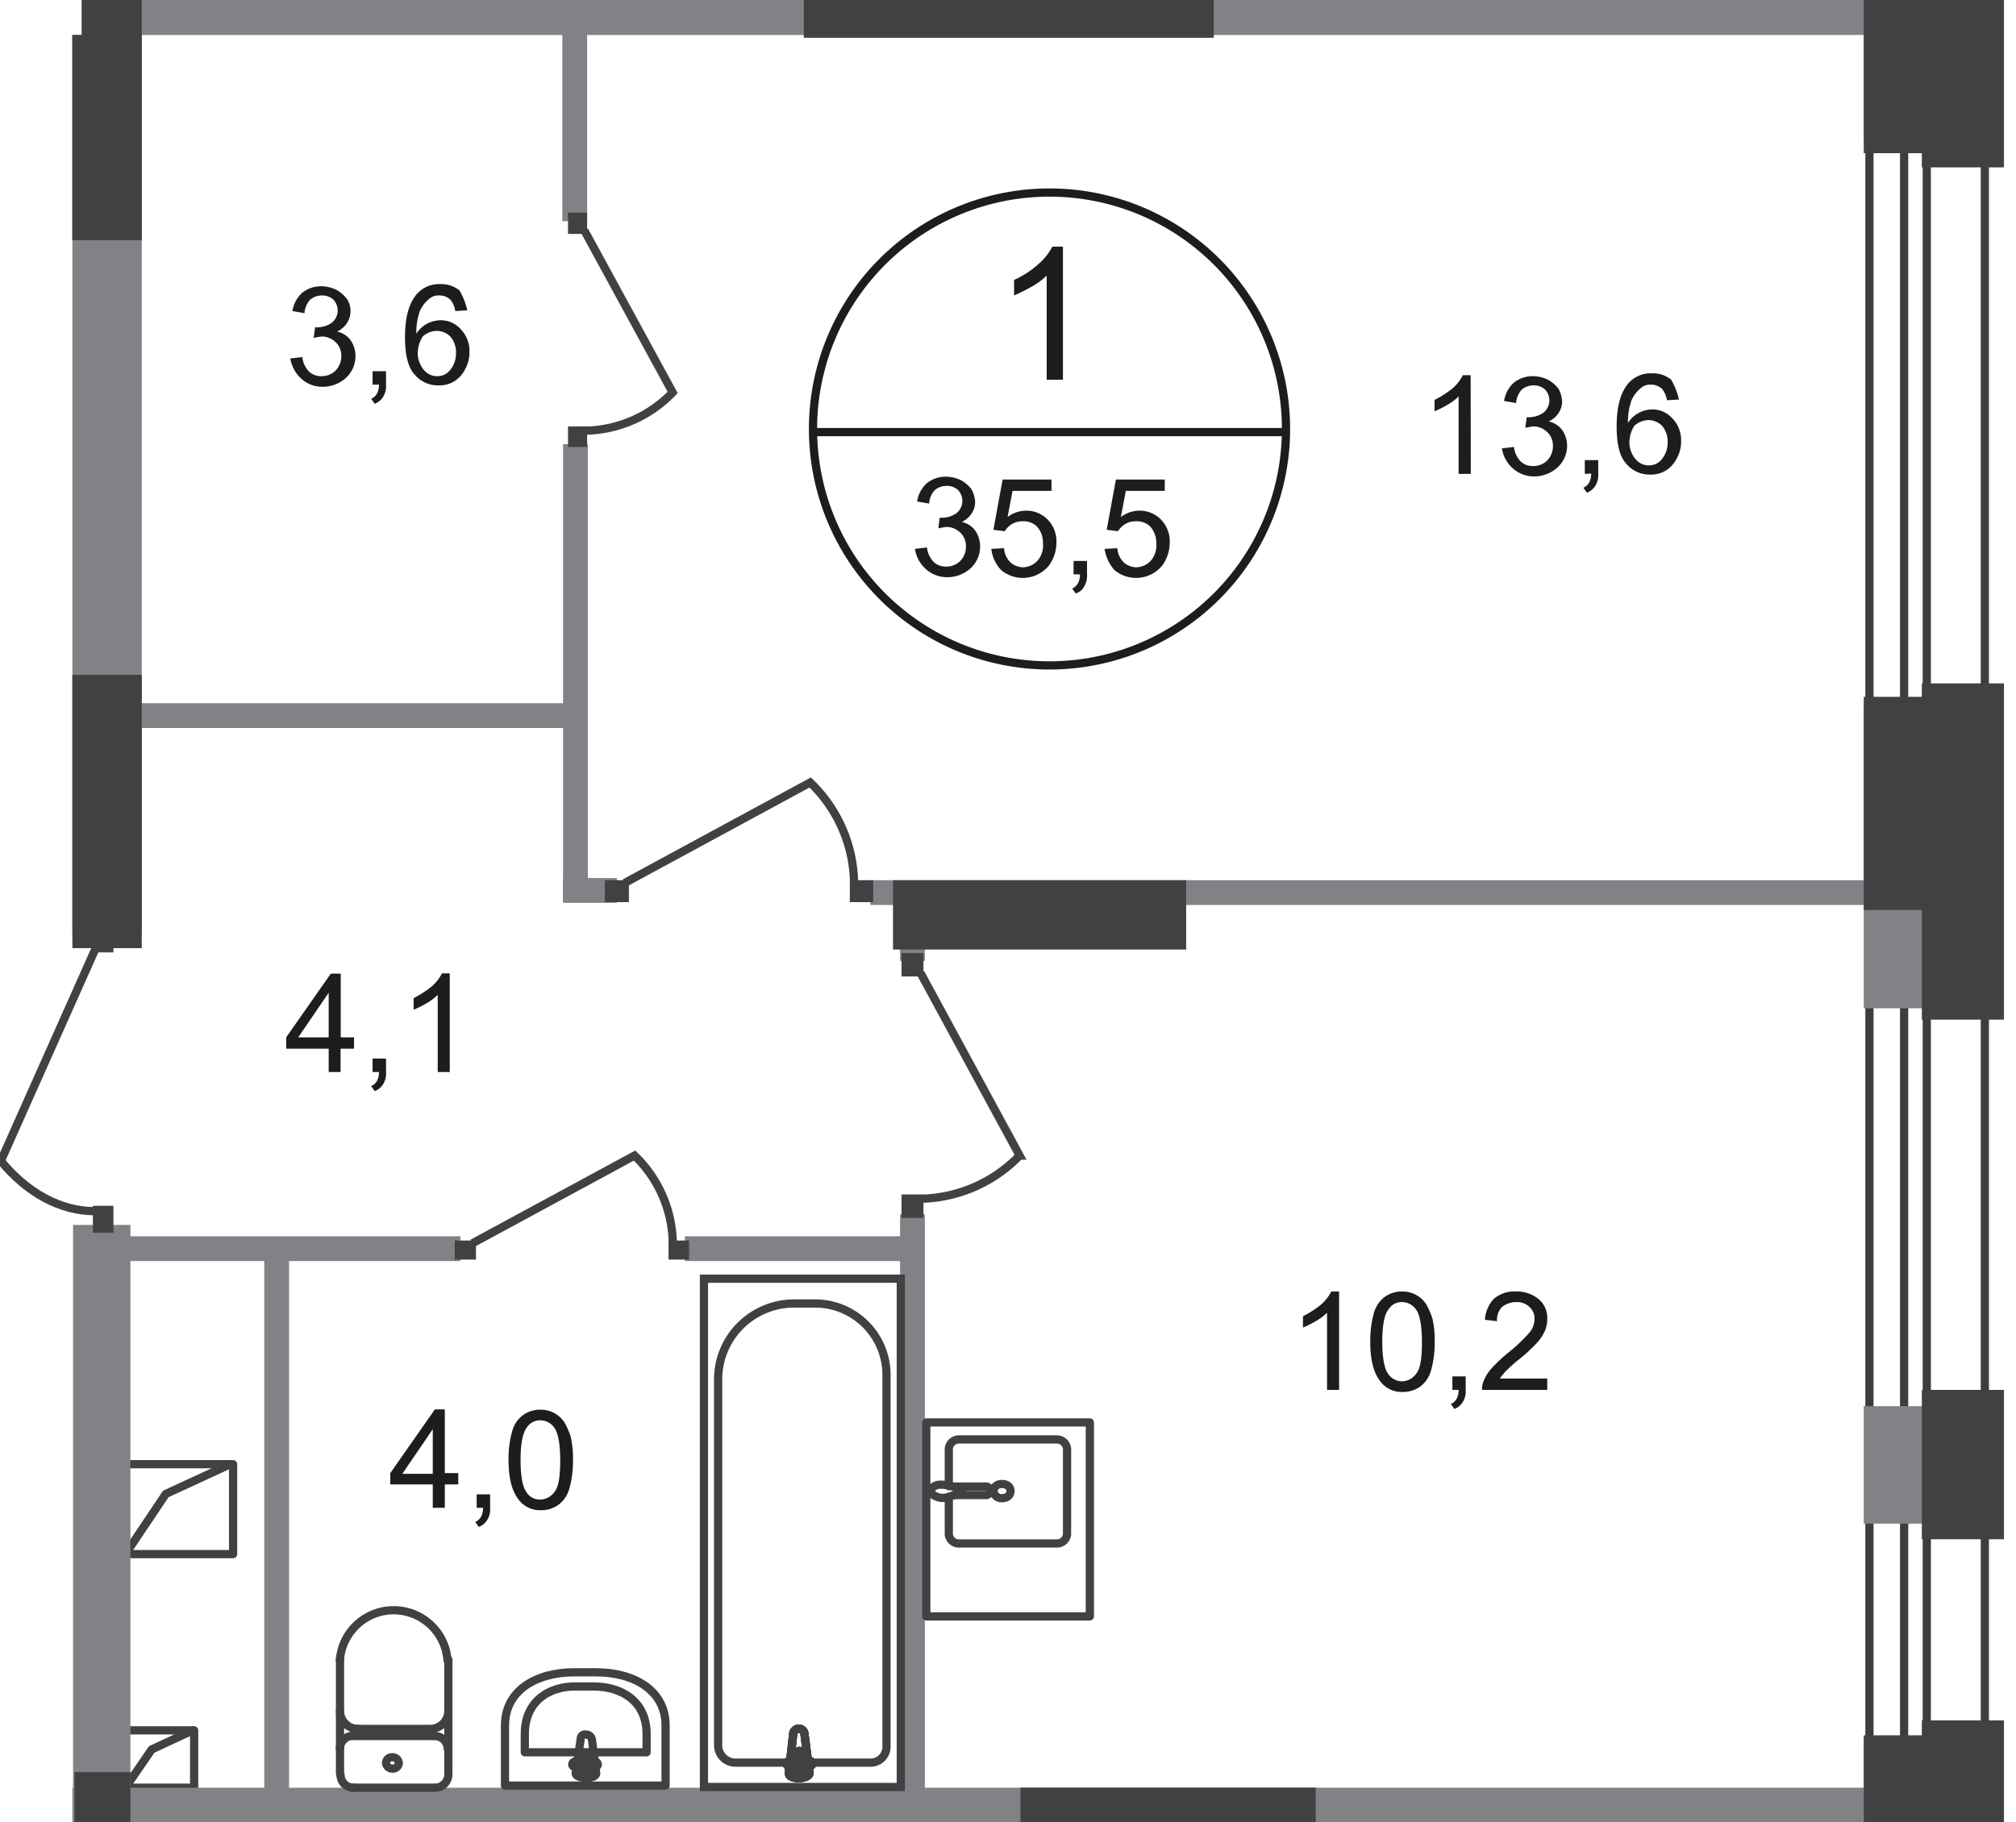 <svg id="Слой_1" data-name="Слой 1" xmlns="http://www.w3.org/2000/svg" xmlns:xlink="http://www.w3.org/1999/xlink" viewBox="0 0 284.72 257.43"><defs><style>.cls-1,.cls-10,.cls-12,.cls-2,.cls-5,.cls-6,.cls-9{fill:none;}.cls-1{opacity:0.4;}.cls-3{clip-path:url(#clip-path);}.cls-4{clip-path:url(#clip-path-2);}.cls-10,.cls-5,.cls-9{stroke:#414042;}.cls-5{stroke-linecap:round;stroke-linejoin:round;}.cls-10,.cls-12,.cls-5,.cls-6,.cls-9{stroke-width:1.16px;}.cls-6{stroke:#3d3d3c;}.cls-6,.cls-9{stroke-miterlimit:22.93;}.cls-7{fill:#808285;}.cls-8{fill:#414042;}.cls-10,.cls-12{stroke-miterlimit:10;}.cls-11{fill:#1d1d1b;}.cls-12{stroke:#1d1d1b;}</style><clipPath id="clip-path"><polygon id="f100" class="cls-1" points="284.72 0 284.72 257.43 0 257.43 0 4.94 11.56 4.94 11.56 0 284.72 0"/></clipPath><clipPath id="clip-path-2"><polygon class="cls-2" points="-587.03 786.04 283.02 786.04 283.02 -293.96 -586.48 -293.96 -587.03 156.44 -587.03 786.04"/></clipPath></defs><g class="cls-3"><g class="cls-4"><g id="Слой_1-2" data-name="Слой 1-2"><g id="Слой_15" data-name="Слой 15"><polyline class="cls-5" points="17.72 219.54 23.42 211.04 32.52 206.84"/><rect class="cls-5" x="17.72" y="206.84" width="15.2" height="12.7"/><polyline class="cls-5" points="17.72 252.54 21.42 247.14 27.22 244.44"/><rect class="cls-5" x="17.72" y="244.44" width="9.7" height="8.1"/><rect class="cls-6" x="268.92" y="-280.96" width="3.2" height="1019.9"/><rect class="cls-6" x="264.02" y="-289.36" width="16.3" height="1058.2"/><rect class="cls-7" x="127.12" y="171.54" width="3.5" height="89"/><rect class="cls-7" x="79.52" y="62.74" width="3.5" height="64.7"/><rect class="cls-7" x="137.82" y="-87.76" width="3.5" height="87.8"/><rect class="cls-7" x="54.72" y="-82.06" width="3.5" height="82.1"/><rect class="cls-7" x="79.42" y="-1.36" width="3.5" height="32.6"/><rect class="cls-7" x="10.32" y="173.04" width="8.1" height="211"/><rect class="cls-7" x="10.22" y="252.54" width="261.6" height="9.3"/><rect class="cls-7" x="144.12" y="252.54" width="41.7" height="9.3"/><rect class="cls-7" x="113.52" y="-4.96" width="57.9" height="9.8"/><rect class="cls-7" x="-2.58" y="-4.66" width="268.5" height="9.6"/><rect class="cls-7" x="10.22" y="-4.66" width="9.8" height="136.6"/><rect class="cls-7" x="10.22" y="-4.66" width="9.8" height="38.6"/><rect class="cls-7" x="122.92" y="124.34" width="147" height="3.5"/><rect class="cls-7" x="10.72" y="99.34" width="71.8" height="3.5"/><rect class="cls-7" x="11.72" y="174.64" width="53.3" height="3.5"/><rect class="cls-7" x="96.72" y="174.64" width="32.7" height="3.5"/><rect class="cls-7" x="127.12" y="124.54" width="3.5" height="11.2"/><rect class="cls-7" x="37.32" y="176.34" width="3.5" height="81.3"/><rect class="cls-7" x="79.52" y="124.04" width="7.6" height="3.5"/><rect class="cls-7" x="263.22" y="245.94" width="15.2" height="43"/><rect class="cls-8" x="271.42" y="243.04" width="11.6" height="47.5"/><rect class="cls-7" x="263.22" y="99.44" width="15.2" height="43"/><rect class="cls-8" x="271.42" y="96.54" width="11.6" height="47.5"/><rect class="cls-7" x="263.22" y="-20.96" width="15.2" height="41"/><rect class="cls-8" x="271.42" y="-23.86" width="11.6" height="47.5"/><rect class="cls-7" x="263.22" y="198.64" width="15.2" height="16.6"/><rect class="cls-8" x="271.42" y="196.34" width="11.6" height="21.1"/><rect class="cls-8" x="263.22" y="245.14" width="10" height="36.2"/><rect class="cls-8" x="263.22" y="98.44" width="10" height="30.1"/><rect class="cls-8" x="263.22" y="-15.26" width="10" height="36.9"/><rect class="cls-8" x="10.52" y="250.34" width="7.9" height="60.1"/><rect class="cls-8" x="144.12" y="252.54" width="41.7" height="9.3"/><rect class="cls-8" x="126.12" y="124.34" width="41.4" height="9.8"/><rect class="cls-8" x="113.52" y="-4.46" width="57.9" height="9.8"/><rect class="cls-8" x="10.22" y="95.34" width="9.8" height="38.6"/><rect class="cls-8" x="10.22" y="-4.66" width="9.8" height="38.6"/><rect class="cls-8" x="127.32" y="134.64" width="3.1" height="3.3"/><rect class="cls-8" x="127.32" y="168.74" width="3.1" height="3.3"/><path class="cls-9" d="M130,137.44l14,25.8a19.94,19.94,0,0,1-13.9,6.1"/><rect class="cls-8" x="13.12" y="130.64" width="2.9" height="3.9"/><rect class="cls-8" x="13.12" y="170.34" width="2.9" height="3.8"/><path class="cls-9" d="M13.52,133.94.12,164c3.7,4.5,8.4,7.1,13.3,7.1"/><rect class="cls-8" x="64.22" y="175.24" width="3" height="2.7"/><rect class="cls-8" x="94.42" y="175.24" width="2.9" height="2.7"/><path class="cls-9" d="M66.72,175.64l22.9-12.4a17.58,17.58,0,0,1,5.4,12.3"/><rect class="cls-8" x="80.22" y="30.04" width="2.7" height="3"/><rect class="cls-8" x="80.22" y="60.24" width="2.7" height="2.9"/><path class="cls-9" d="M82.52,32.54,95,55.44a17.58,17.58,0,0,1-12.3,5.4"/><rect class="cls-8" x="85.42" y="124.34" width="3.4" height="3.1"/><rect class="cls-8" x="120.02" y="124.34" width="3.3" height="3.1"/><path class="cls-9" d="M88.22,124.74l26.2-14.2a20.07,20.07,0,0,1,6.2,14.1"/><path class="cls-5" d="M63.32,250.74a1.88,1.88,0,0,1-1.9,1.8"/><line class="cls-5" x1="63.32" y1="250.64" x2="63.32" y2="234.44"/><path class="cls-5" d="M48,234.54a7.62,7.62,0,0,1,15.2,0"/><line class="cls-5" x1="48.02" y1="234.34" x2="48.02" y2="250.54"/><path class="cls-5" d="M50,252.54a1.81,1.81,0,0,1-1.9-1.74v-.06"/><line class="cls-5" x1="49.72" y1="252.54" x2="61.22" y2="252.54"/><path class="cls-5" d="M55.42,249.84a.88.88,0,0,1-.9-.8.82.82,0,0,1,.83-.8h.07a.88.88,0,0,1,.9.8.83.83,0,0,1-.84.81Z"/><path class="cls-5" d="M48,247a1.88,1.88,0,0,1,1.9-1.8"/><line class="cls-5" x1="49.72" y1="245.24" x2="61.22" y2="245.24"/><path class="cls-5" d="M61.32,245.24a1.83,1.83,0,0,1,1.9,1.74V247"/><path class="cls-5" d="M63.32,241.74a2.56,2.56,0,0,1-2.6,2.5"/><line class="cls-5" x1="60.52" y1="244.24" x2="50.42" y2="244.24"/><path class="cls-5" d="M50.62,244.24a2.55,2.55,0,0,1-2.6-2.5"/><path class="cls-5" d="M71.32,243.74v8.5H94v-8.5c0-4.9-4.4-7.5-9.8-7.5h-3.1C75.82,236.24,71.32,238.74,71.32,243.74Z"/><path class="cls-5" d="M74.12,244.94v2.6h17.2v-2.6c0-4.5-3.4-6.7-7.5-6.7h-2.3C77.42,238.14,74.12,240.44,74.12,244.94Z"/><path class="cls-5" d="M82,245.74l-.7,4.7c-.1.9,3,1,2.9,0l-.6-4.7a.85.85,0,0,0-.8-.7C82.22,244.94,82,245.34,82,245.74Z"/><path class="cls-5" d="M80.82,249.24h0a.41.41,0,0,0,.4.4h1v.9a.4.4,0,0,0,.4.4.39.39,0,0,0,.4-.39h0v-.9h1a.4.4,0,0,0,.4-.4.41.41,0,0,0-.4-.4H83v-.9a.4.4,0,0,0-.4-.4.41.41,0,0,0-.4.4v.9h-1A.43.43,0,0,0,80.82,249.24Z"/><rect class="cls-9" x="99.42" y="180.64" width="27.8" height="71.8"/><path class="cls-9" d="M101.42,195v51.5a2.46,2.46,0,0,0,2.4,2.5H123a2.24,2.24,0,0,0,2.2-2.28V194.44a10.09,10.09,0,0,0-9.86-10.3H112A10.73,10.73,0,0,0,101.42,195Z"/><path class="cls-10" d="M113.62,245l.7,5.4c.1,1-3.1,1.1-2.9,0l.6-5.4a.8.8,0,0,1,1.6,0h0"/><path class="cls-9" d="M113.62,245l.7,5.4c.1,1-3.1,1.1-2.9,0l.6-5.4a.8.8,0,0,1,1.6,0Z"/><path class="cls-9" d="M113.62,245l.7,5.4c.1,1-3.1,1.1-2.9,0l.6-5.4a.8.8,0,0,1,1.6,0Z"/><path class="cls-5" d="M113.62,245l.7,5.4c.1,1-3.1,1.1-2.9,0l.6-5.4a.8.8,0,0,1,1.6,0Z"/><path class="cls-10" d="M114.72,249.14h0a.43.43,0,0,1-.4.4h-1v1a.4.4,0,0,1-.4.4.39.39,0,0,1-.4-.39h0v-1h-1a.39.39,0,0,1-.4-.4.39.39,0,0,1,.39-.4h1v-1a.4.4,0,0,1,.8,0h0v1h1a.45.45,0,0,1,.4.4"/><path class="cls-5" d="M114.72,249.14h0a.43.43,0,0,1-.4.4h-1v1a.4.4,0,0,1-.4.4.39.39,0,0,1-.4-.39h0v-1h-1a.39.39,0,0,1-.4-.4.39.39,0,0,1,.39-.4h1v-1a.4.4,0,0,1,.8,0h0v1h1A.45.45,0,0,1,114.72,249.14Z"/><path class="cls-5" d="M114.72,249.14h0a.43.43,0,0,1-.4.4h-1v1a.4.4,0,0,1-.4.4.39.39,0,0,1-.4-.39h0v-1h-1a.39.39,0,0,1-.4-.4.39.39,0,0,1,.39-.4h1v-1a.4.4,0,0,1,.8,0h0v1h1A.45.45,0,0,1,114.72,249.14Z"/><path class="cls-5" d="M114.72,249.14h0a.43.43,0,0,1-.4.4h-1v1a.4.4,0,0,1-.4.4.39.39,0,0,1-.4-.39h0v-1h-1a.39.39,0,0,1-.4-.4.39.39,0,0,1,.39-.4h1v-1a.4.4,0,0,1,.8,0h0v1h1A.45.45,0,0,1,114.72,249.14Z"/><path class="cls-5" d="M134,211.54v5.2a1.43,1.43,0,0,0,1.5,1.3h13.7a1.44,1.44,0,0,0,1.5-1.3v-12.1a1.46,1.46,0,0,0-1.5-1.3h-13.7a1.44,1.44,0,0,0-1.5,1.3v5.3"/><path class="cls-9" d="M141.52,209.64c-.7,0-1.2.4-1.2,1a1.11,1.11,0,0,0,1.2,1c.7,0,1.2-.4,1.2-1S142.22,209.64,141.52,209.64Z"/><path class="cls-9" d="M134.62,210h4.5a.61.61,0,0,1,.22,1.2.41.41,0,0,1-.22,0h-4.5"/><path class="cls-9" d="M134,211.44c.6-.2,1-.3,1.3-.4a1,1,0,0,1,.5-.1l.1-.1v-.4a.11.11,0,0,0-.1-.1l-.5-.1c-.3-.1-.6-.2-1.3-.4a6.56,6.56,0,0,0-1.4-.1c-.6.1-1.1.4-1.1.9s.5.7,1.1.9A2.25,2.25,0,0,0,134,211.44Z"/><rect class="cls-5" x="130.82" y="200.94" width="23.1" height="27.4"/><path class="cls-11" d="M61.12,213v-3.3h-6v-1.6l6.3-9h1.4v9h1.9v1.6h-1.9V213Zm0-4.8v-6.3l-4.3,6.3Z"/><path class="cls-11" d="M67.32,213v-1.9h1.9V213a2.81,2.81,0,0,1-.4,1.7,2.4,2.4,0,0,1-1.2,1l-.5-.7a1.81,1.81,0,0,0,.8-.7,2.57,2.57,0,0,0,.3-1.3Z"/><path class="cls-11" d="M71.82,206.24a14.63,14.63,0,0,1,.5-4,4.25,4.25,0,0,1,1.5-2.3,4.14,4.14,0,0,1,2.5-.8,4,4,0,0,1,3.4,1.8,10.23,10.23,0,0,1,.9,2.1,14.09,14.09,0,0,1,.3,3.3,13.87,13.87,0,0,1-.5,3.9,4.25,4.25,0,0,1-1.5,2.3,4.16,4.16,0,0,1-2.5.8,3.78,3.78,0,0,1-3.1-1.4Q71.82,210.14,71.82,206.24Zm1.7,0c0,2.3.3,3.8.8,4.5a2.21,2.21,0,0,0,2,1.1,2.56,2.56,0,0,0,2-1.1c.6-.7.8-2.3.8-4.5s-.3-3.8-.8-4.5a2.44,2.44,0,0,0-2-1.1,2.19,2.19,0,0,0-1.9,1C73.82,202.44,73.52,203.94,73.52,206.24Z"/><path class="cls-11" d="M46.42,151.44v-3.3h-6v-1.6l6.3-9h1.4v9H50v1.6h-1.9v3.3Zm0-4.9v-6.3l-4.3,6.3Z"/><path class="cls-11" d="M52.62,151.44v-1.9h1.9v1.9a2.81,2.81,0,0,1-.4,1.7,2.4,2.4,0,0,1-1.2,1l-.5-.7a1.81,1.81,0,0,0,.8-.7,2.57,2.57,0,0,0,.3-1.3Z"/><path class="cls-11" d="M63.52,151.44h-1.7v-10.9a7.44,7.44,0,0,1-1.6,1.2,15.11,15.11,0,0,1-1.8.9V141a14.94,14.94,0,0,0,2.5-1.6,6.16,6.16,0,0,0,1.5-1.9h1.1Z"/><path class="cls-11" d="M41,50.64l1.7-.2a3.41,3.41,0,0,0,1,2.1,2.51,2.51,0,0,0,1.7.6,2.76,2.76,0,0,0,2-.8,2.87,2.87,0,0,0,.8-2.1,2.58,2.58,0,0,0-.8-1.9,2.78,2.78,0,0,0-1.9-.8,7.91,7.91,0,0,0-1.2.2l.2-1.5h.3a3.64,3.64,0,0,0,2-.6,2.22,2.22,0,0,0,.46-3.1,1.56,1.56,0,0,0-.16-.2,2.31,2.31,0,0,0-1.6-.6,2.56,2.56,0,0,0-1.7.6,3.07,3.07,0,0,0-.8,1.9l-1.7-.3a4.4,4.4,0,0,1,1.4-2.6,4.25,4.25,0,0,1,2.7-.9,5,5,0,0,1,2.1.5,4.69,4.69,0,0,1,1.5,1.3,3,3,0,0,1,.5,1.8,3,3,0,0,1-.5,1.6,3.32,3.32,0,0,1-1.4,1.2,3.15,3.15,0,0,1,1.9,1.2,3.86,3.86,0,0,1,.7,2.2,4.16,4.16,0,0,1-1.3,3.1,4.88,4.88,0,0,1-3.3,1.3,4.42,4.42,0,0,1-3-1.1A4.92,4.92,0,0,1,41,50.64Z"/><path class="cls-11" d="M52.62,54.34v-1.9h1.9v1.9a2.81,2.81,0,0,1-.4,1.7,2.4,2.4,0,0,1-1.2,1l-.5-.7a1.81,1.81,0,0,0,.8-.7,2.57,2.57,0,0,0,.3-1.3Z"/><path class="cls-11" d="M66,43.84l-1.7.1a3.57,3.57,0,0,0-.6-1.5,2.19,2.19,0,0,0-1.7-.7,1.9,1.9,0,0,0-1.4.5,4.61,4.61,0,0,0-1.3,1.7,8.94,8.94,0,0,0-.5,3.2,4,4,0,0,1,1.5-1.4,4.17,4.17,0,0,1,1.9-.5,3.76,3.76,0,0,1,2.9,1.3,4.37,4.37,0,0,1,1.2,3.2,4.78,4.78,0,0,1-.6,2.4,4.25,4.25,0,0,1-1.5,1.7,4,4,0,0,1-2.2.6,4.28,4.28,0,0,1-3.5-1.6c-.9-1-1.3-2.8-1.3-5.2,0-2.7.5-4.6,1.5-5.9a4.17,4.17,0,0,1,3.5-1.6,4,4,0,0,1,2.7.9A9.78,9.78,0,0,1,66,43.84Zm-7,6a3.46,3.46,0,0,0,.4,1.7,2.91,2.91,0,0,0,1,1.2,2.32,2.32,0,0,0,1.4.4,2.24,2.24,0,0,0,1.8-.9,3.66,3.66,0,0,0,.8-2.4,3.39,3.39,0,0,0-.8-2.3,2.78,2.78,0,0,0-1.9-.8,3,3,0,0,0-2,.8A4.49,4.49,0,0,0,59,49.84Z"/><path class="cls-11" d="M189.12,196.34h-1.7v-10.9a7.44,7.44,0,0,1-1.6,1.2,15.11,15.11,0,0,1-1.8.9v-1.6a14.94,14.94,0,0,0,2.5-1.6,6.16,6.16,0,0,0,1.5-1.9h1.1Z"/><path class="cls-11" d="M193.52,189.54a14.63,14.63,0,0,1,.5-4,4.25,4.25,0,0,1,1.5-2.3,4.14,4.14,0,0,1,2.5-.8,4,4,0,0,1,3.4,1.8,10.23,10.23,0,0,1,.9,2.1,14.09,14.09,0,0,1,.3,3.3,13.87,13.87,0,0,1-.5,3.9,4.25,4.25,0,0,1-1.5,2.3,4.16,4.16,0,0,1-2.5.8,3.78,3.78,0,0,1-3.1-1.4C194,194,193.52,192.14,193.52,189.54Zm1.7,0c0,2.3.3,3.8.8,4.5a2.41,2.41,0,0,0,2,1.1,2.56,2.56,0,0,0,2-1.1c.6-.7.8-2.3.8-4.5s-.3-3.8-.8-4.5a2.44,2.44,0,0,0-2-1.1,2.19,2.19,0,0,0-1.9,1C195.52,185.64,195.22,187.24,195.22,189.54Z"/><path class="cls-11" d="M205.12,196.34v-1.9H207v1.9a2.81,2.81,0,0,1-.4,1.7,2.4,2.4,0,0,1-1.2,1l-.5-.7a1.81,1.81,0,0,0,.8-.7,2.57,2.57,0,0,0,.3-1.3Z"/><path class="cls-11" d="M218.52,194.74v1.6h-9.2a2.6,2.6,0,0,1,.2-1.2,5.85,5.85,0,0,1,1.1-1.8,23,23,0,0,1,2.2-2.1,23,23,0,0,0,3.1-2.9,3,3,0,0,0,.8-2,2.19,2.19,0,0,0-.7-1.7,2.53,2.53,0,0,0-1.9-.7,3.22,3.22,0,0,0-2,.7,2.7,2.7,0,0,0-.7,2l-1.7-.2a4.64,4.64,0,0,1,1.3-3,4.47,4.47,0,0,1,3.1-1,4.85,4.85,0,0,1,3.2,1.1,3.48,3.48,0,0,1,1.2,2.8,4.59,4.59,0,0,1-.3,1.6,6.79,6.79,0,0,1-1.1,1.7,21.88,21.88,0,0,1-2.6,2.4,22.72,22.72,0,0,0-2,1.8c-.3.4-.5.6-.7.9Z"/><path class="cls-11" d="M207.72,66.94H206V56a7.44,7.44,0,0,1-1.6,1.2,15.11,15.11,0,0,1-1.8.9v-1.6a14.94,14.94,0,0,0,2.5-1.6,6.16,6.16,0,0,0,1.5-1.9h1.1Z"/><path class="cls-11" d="M212.12,63.34l1.7-.2a3.41,3.41,0,0,0,1,2.1,2.51,2.51,0,0,0,1.7.6,2.76,2.76,0,0,0,2-.8,2.87,2.87,0,0,0,.8-2.1,2.58,2.58,0,0,0-.8-1.9,2.78,2.78,0,0,0-1.9-.8,7.91,7.91,0,0,0-1.2.2l.2-1.5h.3a3.64,3.64,0,0,0,2-.6,2.22,2.22,0,0,0,.46-3.1,1.56,1.56,0,0,0-.16-.2,2.31,2.31,0,0,0-1.6-.6,2.56,2.56,0,0,0-1.7.6,3.07,3.07,0,0,0-.8,1.9l-1.7-.3a4.4,4.4,0,0,1,1.4-2.6,4.25,4.25,0,0,1,2.7-.9,5,5,0,0,1,2.1.5,4.69,4.69,0,0,1,1.5,1.3,4.22,4.22,0,0,1,.5,1.8,3,3,0,0,1-.5,1.6,3.32,3.32,0,0,1-1.4,1.2,3.15,3.15,0,0,1,1.9,1.2,3.86,3.86,0,0,1,.7,2.2A4.16,4.16,0,0,1,220,66a4.88,4.88,0,0,1-3.3,1.3,4.42,4.42,0,0,1-3-1.1A4.67,4.67,0,0,1,212.12,63.34Z"/><path class="cls-11" d="M223.82,66.94V65h1.9v1.9a2.81,2.81,0,0,1-.4,1.7,2.4,2.4,0,0,1-1.2,1l-.5-.7a1.81,1.81,0,0,0,.8-.7,2.57,2.57,0,0,0,.3-1.3Z"/><path class="cls-11" d="M237.12,56.44l-1.7.1a3.57,3.57,0,0,0-.6-1.5,2.19,2.19,0,0,0-1.7-.7,1.9,1.9,0,0,0-1.4.5,4.61,4.61,0,0,0-1.3,1.7,8.94,8.94,0,0,0-.5,3.2,4,4,0,0,1,1.5-1.4,4.17,4.17,0,0,1,1.9-.5,3.76,3.76,0,0,1,2.9,1.3,4.37,4.37,0,0,1,1.2,3.2,4.78,4.78,0,0,1-.6,2.4,4.25,4.25,0,0,1-1.5,1.7,4,4,0,0,1-2.2.6,4.28,4.28,0,0,1-3.5-1.6c-.9-1-1.3-2.8-1.3-5.2,0-2.7.5-4.6,1.5-5.9a4.17,4.17,0,0,1,3.5-1.6,4,4,0,0,1,2.7.9A9.78,9.78,0,0,1,237.12,56.44Zm-7,6a3.46,3.46,0,0,0,.4,1.7,3,3,0,0,0,1,1.2,2.32,2.32,0,0,0,1.4.4,2.24,2.24,0,0,0,1.8-.9,3.66,3.66,0,0,0,.8-2.4,3.39,3.39,0,0,0-.8-2.3,2.78,2.78,0,0,0-1.9-.8,3.2,3.2,0,0,0-2,.8A4.49,4.49,0,0,0,230.12,62.44Z"/><path class="cls-11" d="M150.12,53.64h-2.3V38.94a10.15,10.15,0,0,1-2.2,1.6q-1.17.66-2.4,1.2v-2.2a13,13,0,0,0,3.4-2.2,8.36,8.36,0,0,0,2-2.5h1.5v18.8Z"/><path class="cls-11" d="M129.22,77.54l1.7-.2a3.41,3.41,0,0,0,1,2.1,2.51,2.51,0,0,0,1.7.6,2.76,2.76,0,0,0,2-.8,2.87,2.87,0,0,0,.8-2.1,2.58,2.58,0,0,0-.8-1.9,2.78,2.78,0,0,0-1.9-.8,7.91,7.91,0,0,0-1.2.2l.2-1.5h.3a3.64,3.64,0,0,0,2-.6,2.22,2.22,0,0,0,.46-3.1,1.56,1.56,0,0,0-.16-.2,2.31,2.31,0,0,0-1.6-.6,2.56,2.56,0,0,0-1.7.6,3.07,3.07,0,0,0-.8,1.9l-1.7-.3a4.4,4.4,0,0,1,1.4-2.6,4.25,4.25,0,0,1,2.7-.9,5,5,0,0,1,2.1.5,4.69,4.69,0,0,1,1.5,1.3,4.22,4.22,0,0,1,.5,1.8,3,3,0,0,1-.5,1.6,3.32,3.32,0,0,1-1.4,1.2,3.15,3.15,0,0,1,1.9,1.2,3.86,3.86,0,0,1,.7,2.2,4.16,4.16,0,0,1-1.3,3.1,4.88,4.88,0,0,1-3.3,1.3,4.42,4.42,0,0,1-3-1.1A4.67,4.67,0,0,1,129.22,77.54Z"/><path class="cls-11" d="M140,77.54l1.8-.1a3.11,3.11,0,0,0,.9,2,2.81,2.81,0,0,0,1.7.7,2.89,2.89,0,0,0,2.1-.9,3.29,3.29,0,0,0,.8-2.5,3.39,3.39,0,0,0-.8-2.3,2.67,2.67,0,0,0-2.1-.8,2.81,2.81,0,0,0-1.5.4,3.18,3.18,0,0,0-1,1l-1.6-.2,1.3-7.1h6.9v1.6H143l-.7,3.7a4.36,4.36,0,0,1,2.6-.9,4.18,4.18,0,0,1,3.1,1.3,4.37,4.37,0,0,1,1.2,3.2,5.46,5.46,0,0,1-1.1,3.3,4.77,4.77,0,0,1-6.7.6A5.21,5.21,0,0,1,140,77.54Z"/><path class="cls-11" d="M151.62,81.14v-1.9h1.9v1.9a2.81,2.81,0,0,1-.4,1.7,2,2,0,0,1-1.2,1l-.5-.7a1.81,1.81,0,0,0,.8-.7,2.57,2.57,0,0,0,.3-1.3Z"/><path class="cls-11" d="M156,77.54l1.8-.1a3.11,3.11,0,0,0,.9,2,2.81,2.81,0,0,0,1.7.7,2.89,2.89,0,0,0,2.1-.9,3.29,3.29,0,0,0,.8-2.5,3.39,3.39,0,0,0-.8-2.3,2.67,2.67,0,0,0-2.1-.8,2.81,2.81,0,0,0-1.5.4,3.18,3.18,0,0,0-1,1l-1.6-.2,1.3-7.1h6.9v1.6H159l-.7,3.7a4.36,4.36,0,0,1,2.6-.9,4.18,4.18,0,0,1,3.1,1.3,4.37,4.37,0,0,1,1.2,3.2,5.46,5.46,0,0,1-1.1,3.3,4.77,4.77,0,0,1-6.7.6A5.91,5.91,0,0,1,156,77.54Z"/><path class="cls-12" d="M181.62,61a33.4,33.4,0,1,1-33.4-33.8A33.4,33.4,0,0,1,181.62,61Z"/><line class="cls-12" x1="114.42" y1="61.04" x2="181.92" y2="61.04"/></g></g></g></g></svg>